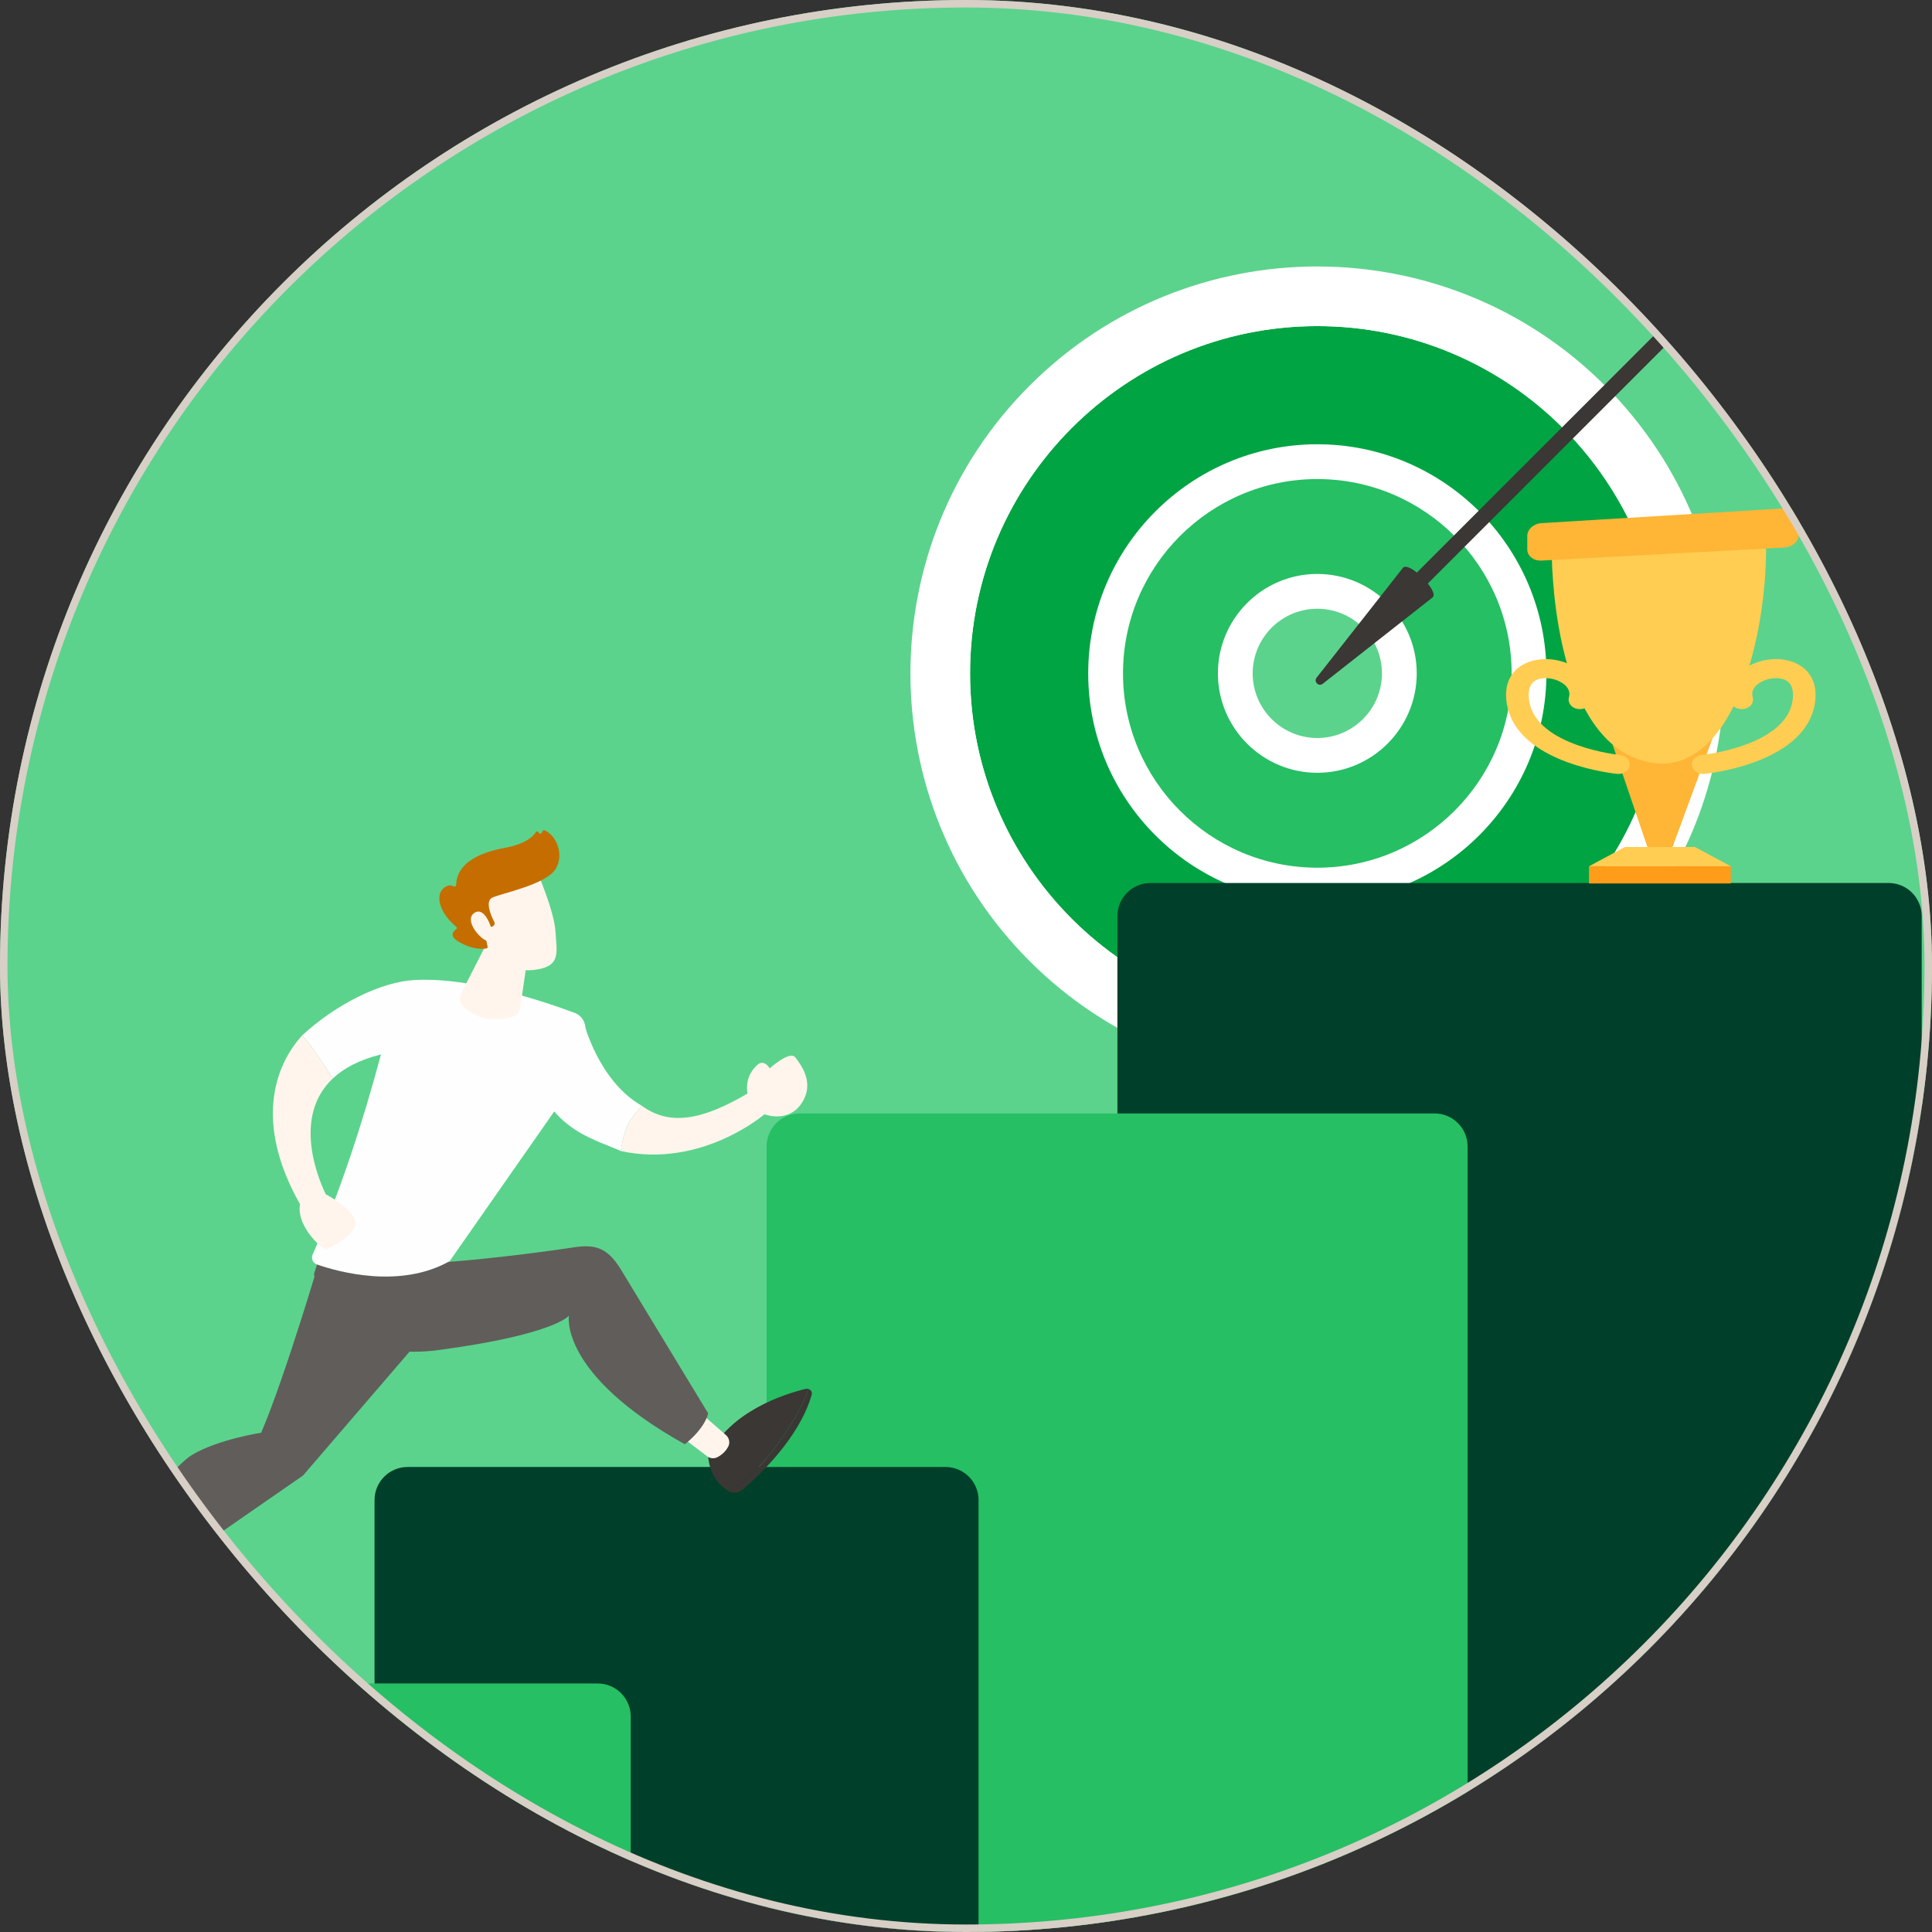 <svg width="258" height="258" viewBox="0 0 258 258" fill="none" xmlns="http://www.w3.org/2000/svg">
<rect x="0" y="0" width="258" height="258" fill="#333333" stroke="none"/>
<g clip-path="url(#clip0_11634_6022)">
<rect width="258" height="258" rx="129" fill="#5BD38C"/>
<path d="M214.338 128.344C235.558 107.124 235.558 72.72 214.338 51.5C193.118 30.28 158.714 30.28 137.494 51.5C116.275 72.72 116.275 107.124 137.494 128.344C158.714 149.564 193.118 149.564 214.338 128.344Z" fill="white"/>
<path d="M175.916 136.297C201.528 136.297 222.29 115.535 222.29 89.923C222.29 64.311 201.528 43.548 175.916 43.548C150.304 43.548 129.542 64.311 129.542 89.923C129.542 115.535 150.304 136.297 175.916 136.297Z" fill="#00A443"/>
<path d="M175.915 138.62C149.064 138.62 127.218 116.775 127.218 89.923C127.218 63.071 149.064 41.226 175.915 41.226C202.767 41.226 224.612 63.071 224.612 89.923C224.612 116.775 202.767 138.62 175.915 138.62ZM175.915 43.548C150.344 43.548 129.541 64.352 129.541 89.923C129.541 115.494 150.344 136.297 175.915 136.297C201.486 136.297 222.29 115.495 222.29 89.923C222.29 64.351 201.487 43.548 175.915 43.548Z" fill="white"/>
<path d="M195.908 109.914C206.948 98.873 206.948 80.972 195.908 69.931C184.867 58.89 166.966 58.89 155.925 69.931C144.884 80.972 144.884 98.873 155.925 109.914C166.966 120.954 184.867 120.954 195.908 109.914Z" fill="#26BF64"/>
<path d="M175.915 120.518C159.045 120.518 145.32 106.793 145.32 89.923C145.32 73.053 159.045 59.328 175.915 59.328C192.785 59.328 206.51 73.053 206.51 89.923C206.51 106.793 192.785 120.518 175.915 120.518ZM175.915 63.974C161.606 63.974 149.966 75.614 149.966 89.923C149.966 104.232 161.607 115.873 175.915 115.873C190.223 115.873 201.864 104.232 201.864 89.923C201.864 75.614 190.223 63.974 175.915 63.974Z" fill="white"/>
<path d="M186.468 92.842C188.082 87.012 184.665 80.977 178.835 79.362C173.005 77.747 166.97 81.165 165.355 86.995C163.74 92.825 167.158 98.86 172.988 100.475C178.818 102.089 184.853 98.672 186.468 92.842Z" fill="#5BD38C"/>
<path d="M175.915 103.199C168.595 103.199 162.639 97.243 162.639 89.922C162.639 82.601 168.595 76.645 175.915 76.645C183.235 76.645 189.192 82.601 189.192 89.922C189.192 97.243 183.235 103.199 175.915 103.199ZM175.915 81.292C171.156 81.292 167.284 85.164 167.284 89.923C167.284 94.682 171.156 98.554 175.915 98.554C180.674 98.554 184.546 94.682 184.546 89.923C184.546 85.164 180.674 81.292 175.915 81.292Z" fill="white"/>
<path d="M186.336 79.333L187.8 80.797L243.255 25.343L241.79 23.879L186.336 79.333Z" fill="#3A3735"/>
<path d="M187.37 75.801C188.21 74.961 192.171 78.922 191.331 79.762L176.641 91.311C176.098 91.737 175.394 91.034 175.822 90.492L187.37 75.801Z" fill="#3A3735"/>
<path d="M243.22 25.376L250.68 26.118L240.438 36.36C237.083 39.716 232.399 41.389 227.677 40.919L243.22 25.376Z" fill="#91B3FA"/>
<path d="M241.756 23.911L241.014 16.451L230.773 26.693C227.417 30.049 225.743 34.733 226.213 39.454L241.756 23.911Z" fill="#91B3FA"/>
<path d="M153.632 117.916H252.211C254.647 117.916 256.625 119.894 256.625 122.33V268.377C256.625 269.262 255.905 269.981 255.02 269.981H149.219V122.33C149.219 119.894 151.196 117.916 153.632 117.916Z" fill="#00402A"/>
<path d="M106.79 148.688H191.572C194.008 148.688 195.985 150.665 195.985 153.101V270.409H102.376V153.101C102.376 150.665 104.353 148.688 106.79 148.688Z" fill="#26BF64"/>
<path d="M54.429 195.902H126.263C128.699 195.902 130.676 197.879 130.676 200.315V269.981H51.62C50.735 269.981 50.016 269.262 50.016 268.377V200.315C50.016 197.879 51.993 195.902 54.429 195.902Z" fill="#00402A"/>
<path d="M7.98 224.811H79.814C82.25 224.811 84.227 226.789 84.227 229.225V269.982H5.171C4.286 269.982 3.567 269.263 3.567 268.378V229.225C3.567 226.789 5.544 224.811 7.98 224.811Z" fill="#26BF64"/>
<path d="M223.196 113.538H220.141L215.339 99.414L228.686 98.603L223.196 113.538Z" fill="#FFB536"/>
<path d="M207.214 73.173C207.199 74.364 207.199 97.706 219.048 101.496C230.897 105.286 236.249 85.538 235.824 71.472L207.214 73.172V73.173Z" fill="#FFCD52"/>
<path d="M231.14 115.681H212.196V117.981H231.14V115.681Z" fill="#FF9C1A"/>
<path d="M231.14 115.681H212.196L216.991 113.109H226.346L231.14 115.681Z" fill="#FFCD52"/>
<path d="M205.842 69.86C204.802 69.924 203.951 70.694 203.951 71.572V73.367C203.951 74.245 204.803 74.917 205.843 74.861L238.317 73.114C239.357 73.058 240.209 72.294 240.209 71.416V69.365C240.209 68.487 239.358 67.82 238.318 67.884L205.842 69.86Z" fill="#FFB536"/>
<path d="M227.439 103.351C226.683 103.351 226.03 102.873 225.942 102.224C225.848 101.528 226.442 100.898 227.269 100.818C227.427 100.802 238.323 99.651 239.357 93.687C239.531 92.681 239.512 91.368 238.431 90.819C237.539 90.367 236.078 90.511 235.033 91.154C234.439 91.519 233.788 92.16 234.065 93.135C234.258 93.819 233.758 94.503 232.948 94.666C232.137 94.829 231.322 94.408 231.129 93.726C230.627 91.958 231.421 90.23 233.25 89.103C235.283 87.851 238.054 87.662 239.988 88.642C241.119 89.216 242.929 90.681 242.345 94.053C241.767 97.388 238.983 100.059 234.292 101.779C230.923 103.014 227.747 103.33 227.613 103.343C227.555 103.348 227.497 103.351 227.44 103.351H227.439Z" fill="#FFCD52"/>
<path d="M216.137 103.351C216.894 103.351 217.547 102.873 217.635 102.224C217.729 101.528 217.135 100.898 216.307 100.818C216.149 100.802 205.252 99.651 204.219 93.687C204.044 92.681 204.063 91.368 205.145 90.819C206.037 90.367 207.498 90.511 208.543 91.154C209.137 91.519 209.787 92.16 209.511 93.135C209.318 93.819 209.817 94.503 210.628 94.666C211.439 94.829 212.254 94.408 212.447 93.726C212.948 91.958 212.155 90.23 210.325 89.103C208.293 87.851 205.522 87.662 203.587 88.642C202.456 89.216 200.647 90.681 201.231 94.053C201.809 97.388 204.593 100.059 209.284 101.779C212.653 103.014 215.829 103.33 215.962 103.343C216.02 103.348 216.078 103.351 216.136 103.351H216.137Z" fill="#FFCD52"/>
<path d="M77.966 136.559L72.122 145.58C75.045 151.274 79.644 152.214 82.892 153.709C83.472 150.161 84.191 149.42 85.712 147.67C79.918 144.374 77.966 136.559 77.966 136.559Z" fill="#FFFEFF"/>
<path d="M99.993 145.935C93.559 149.743 89.335 150.298 85.712 147.67C84.191 149.42 83.472 150.161 82.892 153.709C93.788 156.078 102.204 148.705 102.204 148.705L99.993 145.935Z" fill="#FFF5EC"/>
<path d="M100.343 147.59C100.343 147.59 98.606 144.563 101.104 142.238C101.104 142.238 101.909 141.319 102.793 142.669C102.793 142.669 105.48 140.23 106.215 141.212C106.949 142.195 108.897 144.627 106.995 147.403C105.071 150.209 101.191 148.958 100.343 147.59Z" fill="#FFF5EC"/>
<path d="M8.946 210.852C8.387 211.189 8.102 211.898 8.234 212.592C8.758 215.324 10.483 222.544 14.67 226.818C14.947 227.1 15.349 227.074 15.593 226.82C14.532 225.716 13.217 223.827 11.681 220.62C9.319 215.692 8.881 212.651 8.946 210.851V210.852Z" fill="url(#paint0_linear_11634_6022)"/>
<path d="M14.354 210.75C14.354 210.75 11.654 209.282 8.965 210.839C8.959 210.843 8.953 210.848 8.946 210.853C8.881 212.653 9.318 215.694 11.681 220.622C13.218 223.829 14.532 225.718 15.593 226.822C15.67 226.742 15.731 226.639 15.768 226.515C16.554 223.782 18.215 216.19 14.354 210.75Z" fill="url(#paint1_linear_11634_6022)"/>
<path d="M18.253 210.92L15.806 213.267C15.373 213.683 14.709 213.75 14.21 213.418C13.773 213.129 13.288 212.654 12.965 211.885C12.771 211.423 12.864 210.89 13.201 210.519L15.643 207.832C16.227 207.19 17.263 207.297 17.705 208.042L18.469 209.334C18.773 209.848 18.683 210.505 18.252 210.918L18.253 210.92Z" fill="url(#paint2_linear_11634_6022)"/>
<path d="M97.335 199.145C97.904 199.465 98.661 199.362 99.199 198.903C101.316 197.097 106.74 192.03 108.386 186.277C108.495 185.897 108.274 185.56 107.932 185.474C107.496 186.942 106.505 189.018 104.476 191.939C101.359 196.429 98.932 198.312 97.334 199.145H97.335Z" fill="#3A3735"/>
<path d="M94.574 194.494C94.574 194.494 94.632 197.567 97.315 199.135C97.322 199.138 97.33 199.141 97.336 199.145C98.933 198.311 101.36 196.429 104.478 191.939C106.506 189.018 107.498 186.942 107.934 185.474C107.826 185.447 107.707 185.445 107.581 185.474C104.816 186.141 97.395 188.45 94.575 194.494H94.574Z" fill="#3A3735"/>
<path d="M94.385 189.406L96.942 191.634C97.394 192.027 97.519 192.683 97.234 193.21C96.984 193.67 96.555 194.196 95.818 194.586C95.375 194.82 94.835 194.776 94.436 194.473L91.542 192.28C90.851 191.756 90.865 190.713 91.568 190.208L92.786 189.332C93.271 188.983 93.933 189.013 94.384 189.406H94.385Z" fill="#FFF5EC"/>
<path d="M43.088 166.863C43.088 166.863 38.1 183.859 34.873 191.329C34.873 191.329 29.236 192.189 25.745 194.228C22.255 196.267 14.739 207.568 14.739 207.568C14.739 207.568 16.702 211.295 19.071 211.866L40.469 197.039L57.546 177.18L56.736 167.969L43.087 166.863H43.088Z" fill="#615D5A"/>
<path d="M43.396 165.477L41.935 170.131C41.935 170.131 43.27 182.333 58.653 180.275C74.035 178.217 75.969 175.706 75.969 175.706C75.969 175.706 74.634 183.499 91.454 192.869C91.454 192.869 94.011 190.939 94.573 188.748L82.786 169.32C81.146 166.771 79.626 166.1 76.632 166.568C70.012 167.603 57.617 168.953 55.742 168.632L43.396 165.477Z" fill="#615D5A"/>
<path d="M55.41 130.869C50.926 131.097 44.929 134.052 40.352 138.266C41.758 139.818 42.835 141.52 44.449 144.014C45.891 142.66 47.961 141.533 50.876 140.811C48.356 150.231 45.376 159.207 41.745 167.55C41.519 168.068 41.783 168.669 42.317 168.855C45.125 169.833 53.409 172.165 60.052 168.41L74.78 147.321C76.364 145.053 77.405 142.451 77.823 139.717L78.142 137.631C78.297 136.615 77.722 135.63 76.759 135.268C72.916 133.822 63.093 130.477 55.41 130.868V130.869Z" fill="#FFFEFF"/>
<path d="M47.377 162.781C46.737 161.368 44.546 160.048 43.5 159.48C42.59 157.604 38.958 149.168 44.449 144.014C42.835 141.52 41.758 139.818 40.352 138.266C36.562 142.434 34.004 150.109 40.068 160.815C39.563 163.449 42.454 166.337 43.346 166.767C43.757 166.965 48.228 164.661 47.377 162.782V162.781Z" fill="#FFF5EC"/>
<path d="M65.358 125.267L61.511 132.799C61.276 133.259 61.346 133.814 61.69 134.198C62.622 135.235 64.822 136.921 68.651 135.713C69.072 135.58 69.376 135.209 69.441 134.771L70.443 127.931L65.359 125.267H65.358Z" fill="#FFF5EC"/>
<path d="M71.773 116.521C71.773 116.521 74.029 121.706 74.181 124.427C74.332 127.148 74.919 128.914 71.773 129.461C68.626 130.009 65.976 128.442 64.54 125.732C64.54 125.732 62.291 121.555 62.795 119.845C63.3 118.134 71.773 116.521 71.773 116.521Z" fill="#FFF5EC"/>
<path d="M65.615 123.783L65.794 123.704C66.021 123.603 66.119 123.332 66.005 123.111C65.561 122.254 64.696 120.289 65.814 119.831C67.254 119.241 72.958 118.077 74.188 116.053C75.371 114.108 74.323 111.597 72.748 110.883C72.642 110.835 72.518 110.873 72.464 110.975L72.332 111.224C72.242 111.393 71.991 111.368 71.938 111.183C71.886 111.005 71.65 110.971 71.553 111.127C71.175 111.733 70.154 112.715 67.423 113.219C63.541 113.936 60.975 115.506 60.911 118.188C60.908 118.359 60.726 118.453 60.58 118.365C60.294 118.19 59.835 118.109 59.223 118.624C58.157 119.52 58.593 121.845 60.929 123.758C61.04 123.849 61.039 124.022 60.919 124.101C60.496 124.377 59.865 125.033 61.501 125.908C63.193 126.813 64.458 126.739 64.944 126.658C65.065 126.638 65.143 126.521 65.116 126.401L64.597 124.044C64.567 123.911 64.669 123.785 64.805 123.785H65.614L65.615 123.783Z" fill="#C66D00"/>
<path d="M65.713 124.281C65.713 124.281 64.852 120.969 63.367 121.897C61.883 122.826 64.138 125.608 65.332 125.732L65.714 124.281H65.713Z" fill="#FFF5EC"/>
</g>
<rect x="0.5" y="0.5" width="257" height="257" rx="128.5" stroke="#D8CFC7"/>
<defs>
<linearGradient id="paint0_linear_11634_6022" x1="8.202" y1="218.937" x2="15.593" y2="218.937" gradientUnits="userSpaceOnUse">
<stop stop-color="#09005D"/>
<stop offset="1" stop-color="#1A0F91"/>
</linearGradient>
<linearGradient id="paint1_linear_11634_6022" x1="8.94" y1="218.473" x2="16.804" y2="218.473" gradientUnits="userSpaceOnUse">
<stop stop-color="#09005D"/>
<stop offset="1" stop-color="#1A0F91"/>
</linearGradient>
<linearGradient id="paint2_linear_11634_6022" x1="12.866" y1="210.52" x2="18.649" y2="210.52" gradientUnits="userSpaceOnUse">
<stop stop-color="#FEBBBA"/>
<stop offset="1" stop-color="#FF928E"/>
</linearGradient>
<clipPath id="clip0_11634_6022">
<rect width="258" height="258" rx="129" fill="white"/>
</clipPath>
</defs>
</svg>
